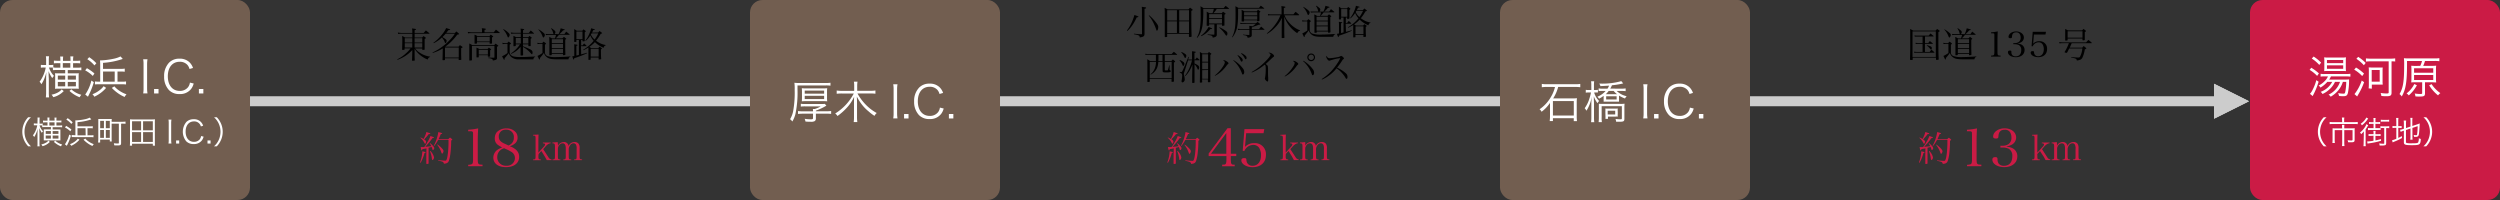 <svg id="レイヤー_1" data-name="レイヤー 1" xmlns="http://www.w3.org/2000/svg" viewBox="0 0 1000 80" width="1000" height="80"><rect x="0" y="0" width="1000" height="80" fill="#333333" stroke="none"/><defs><style>.cls-1{fill:#cb1b45;}.cls-2{fill:#ccc;}.cls-3{fill:#725e50;}.cls-4{fill:#fff;}</style></defs><path d="M166.05,19.37a6.53,6.53,0,0,0,2,1.81,9.57,9.57,0,0,0,4,1.47v.16a1.15,1.15,0,0,0-.92,1,6.14,6.14,0,0,1-1.75-.84,10.78,10.78,0,0,1-3.54-3.44v1.54c0,.59,0,2,.07,3,0,.12,0,.14-.13.17a5.18,5.18,0,0,1-.75.07c-.14,0-.2-.05-.21-.18,0-.35.05-1.35.1-3V20A14,14,0,0,1,162,22.46a14.94,14.94,0,0,1-3,1.47l-.11-.2a13.64,13.64,0,0,0,3.51-2.41,11.3,11.3,0,0,0,1.81-1.95h-2.38v.37c0,.11,0,.14-.13.17a4.19,4.19,0,0,1-.58.07c-.17,0-.26-.06-.26-.16a.27.27,0,0,1,0-.1c0-1,.07-1.9.07-3.61a16.91,16.91,0,0,0-.09-1.71A5.72,5.72,0,0,1,162,15h2.93V13.49h-4.47a7.3,7.3,0,0,0-1.21.09l-.11-.58a8,8,0,0,0,1.5.17h4.29v-.09a8.29,8.29,0,0,0-.12-1.7c1.31.15,1.59.21,1.59.36s-.12.18-.55.36v1.07h3.63c.38-.45.5-.58.88-1,.59.47.78.62,1.37,1.11a.15.15,0,0,1,.06.11c0,.06-.06.1-.13.1h-5.81V15h3c.24-.25.32-.33.56-.56a7.91,7.91,0,0,1,.8.56c.11.07.15.13.15.2s-.11.19-.5.36c0,2.29,0,2.48,0,4.15,0,.11,0,.17-.13.19a4.82,4.82,0,0,1-.65.06c-.13,0-.17,0-.17-.18v-.37Zm-1.14-4.09h-3V17h3Zm0,2h-3v1.73h3Zm4-2h-3.07V17h3.07Zm0,2h-3.07v1.73h3.07Z"/><path d="M182,13.17c.23-.27.31-.34.55-.59.45.36.59.48,1,.87a.32.32,0,0,1,.1.15c0,.1-.14.16-.77.28a20.73,20.73,0,0,1-4.79,4.79h5.35a6.87,6.87,0,0,1,.51-.61,8.08,8.08,0,0,1,1,.67.2.2,0,0,1,.09.15c0,.1-.11.17-.58.4,0,2.88,0,2.88.07,4.49,0,.16-.16.21-.56.23h-.33c-.12,0-.16,0-.18-.15v-.54H178v.55c-.05.17-.16.22-.51.22l-.24,0h0c-.15,0-.21,0-.24-.14.06-2.38.07-2.76.09-4.57a16.46,16.46,0,0,1-4,1.8L173,21a22.5,22.5,0,0,0,5.06-3.23,24.45,24.45,0,0,0,2.87-2.89,11.28,11.28,0,0,0,1-1.4h-3.66c-.47.53-.77.83-1.3,1.35l.94.6a3.48,3.48,0,0,1,.62.53.48.48,0,0,1,.12.35,2.39,2.39,0,0,1-.15.67.43.43,0,0,1-.3.24c-.14,0-.21-.1-.3-.38A4.8,4.8,0,0,0,176.73,15a12.39,12.39,0,0,1-3.26,2.28l-.1-.19a16,16,0,0,0,3.45-3.3,10.92,10.92,0,0,0,1.64-2.57c.31.11.57.19.73.23.72.24.88.31.88.42s-.3.2-.74.2a13.05,13.05,0,0,1-.82,1.08ZM178,23h5.5V19H178Z"/><path d="M197.5,12.92c.38-.45.49-.59.87-1.07.67.49.87.65,1.47,1.16a.26.26,0,0,1,.07.12c0,.07-.06.11-.14.11H188.56a9.33,9.33,0,0,0-1.33.1l-.12-.59a10.93,10.93,0,0,0,1.43.17h4.27v-.8a4.68,4.68,0,0,0-.09-.84c1.43.15,1.63.19,1.63.38s-.11.16-.55.32v.94Zm.17,5.15c.17-.18.35-.39.54-.61a9.42,9.42,0,0,1,1,.7c.08.08.11.11.11.16s0,.12-.52.38V21c0,.46,0,.88,0,1.29,0,.63,0,.67,0,1s-.13.5-.55.66a5.88,5.88,0,0,1-1.11.26.73.73,0,0,0-.44-.67,3.68,3.68,0,0,0-1.36-.27V23c1,.06,1.48.08,2.29.08.11,0,.14-.07.14-.23V18.39h-9v2.86c0,1.05,0,1.35,0,2.77,0,.09-.05.12-.17.13a4.25,4.25,0,0,1-.66.06c-.15,0-.19,0-.22-.13,0-1.68,0-1.86,0-2.27,0-2.58,0-3.37,0-4.41a8.34,8.34,0,0,1,1.22.67Zm-1.86-3.67c.19-.24.25-.32.47-.56.41.27.53.35.9.62.08.07.1.1.1.14s0,.1-.47.39v.6c0,.31,0,.52,0,1.66,0,.11,0,.13-.14.18a3.32,3.32,0,0,1-.63.05c-.14,0-.19,0-.19-.15v-.48h-5.06v.41c0,.14-.18.21-.6.21s-.37,0-.37-.15v-.05c0-.74,0-1.08,0-1.78s0-1.09,0-1.63a7.63,7.63,0,0,1,1.11.54Zm-.75,5.18c.2-.23.26-.3.48-.53a6.76,6.76,0,0,1,.84.62c.06,0,.07.08.07.11s0,.07-.39.36v1.57c0,.26,0,.51,0,.73s-.21.23-.74.23c-.13,0-.17,0-.18-.1v-.48H191.5v.7c0,.13-.13.17-.47.18l-.21,0h0c-.15,0-.22-.06-.22-.18v-2c0-.76,0-1.27,0-1.74.49.22.64.29,1.11.54Zm-4.24-3h5.06V14.72h-5.06Zm.68,5.24h3.65V19.91H191.5Z"/><path d="M200.88,17.11a6.94,6.94,0,0,0,1.21.15h.8c.3-.37.3-.37.53-.63.39.26.52.35.88.63.07,0,.1.08.1.12s0,.13-.53.48V21.2a2.09,2.09,0,0,0,1.54,1.38,11.64,11.64,0,0,0,2.9.23c1.24,0,1.58,0,5.75-.21v.16a1,1,0,0,0-.68,1H213l-5.54,0a4.39,4.39,0,0,1-2.89-.9,4.06,4.06,0,0,1-1.09-1.59,14.88,14.88,0,0,1-1.63,2v.25c0,.28-.05.39-.16.39s-.17-.08-.26-.28c0,0-.11-.22-.28-.51s-.18-.35-.31-.63A10.16,10.16,0,0,0,203,21.2V17.58h-.87a5.77,5.77,0,0,0-1,.09Zm.52-5.45a8.24,8.24,0,0,1,1.92,1.4c.41.4.55.61.55.85,0,.46-.35,1.08-.61,1.08-.08,0-.14-.08-.22-.28a12.19,12.19,0,0,0-.7-1.49,7.88,7.88,0,0,0-1.08-1.44Zm7.8,6.08c0,.29,0,.29,0,.77.82.29,1.94.77,2.62,1.1s.91.52,1.06.8a1.14,1.14,0,0,1,.15.58,2.52,2.52,0,0,1-.08.53c0,.11-.1.17-.19.17s-.19-.05-.36-.28a11.75,11.75,0,0,0-3.2-2.64l.05,3.18c-.05.21-.12.24-.54.25l-.31,0c-.13,0-.18,0-.18-.13,0-.59,0-.73,0-1.29v-.45c0-.33,0-.93,0-1.61a9.47,9.47,0,0,1-3.78,2.83l-.11-.15a13.06,13.06,0,0,0,3.69-3.68H206.3v.57c0,.07,0,.08-.07.11a2.77,2.77,0,0,1-.65.1c-.12,0-.2,0-.2-.11v-.06c0-.68,0-.84,0-1.71,0-1.1,0-1.75,0-2.28.44.21.58.27,1,.5h1.93v-1.4h-2.21a14.17,14.17,0,0,0-1.64.09l-.13-.56a8.4,8.4,0,0,0,1.77.15h2.21V13a8.76,8.76,0,0,0-.08-1.56l.54.07c.76.09.9.13.9.24s0,.13-.46.35v1.08h2.31c.32-.43.43-.56.78-1,.59.5.76.65,1.31,1.15,0,0,0,0,0,.07s-.07.07-.13.07H209.2v1.4h2.16c.18-.22.24-.29.43-.5.37.25.47.34.8.6.09.07.13.11.13.17s0,.06-.45.39v2.13s0,.24,0,.55-.09.21-.49.24l-.32,0h0a.1.1,0,0,1-.11-.08v-.64Zm-.88-2.55h-2v2.22h2Zm3,0H209.2v2.22h2.16Z"/><path d="M214.9,17.12a7.14,7.14,0,0,0,1.08.11h.92a7.15,7.15,0,0,1,.53-.57,9.37,9.37,0,0,1,.87.64c.07.06.1.1.1.14a.21.21,0,0,1,0,.1,1.14,1.14,0,0,1-.19.15l-.23.2v3.39a1.81,1.81,0,0,0,.91,1.11,9.72,9.72,0,0,0,3.76.44c1.28,0,3.48-.11,5.55-.26v.12a1.19,1.19,0,0,0-.63.47,4.22,4.22,0,0,0-.21.57c-1.3,0-2.46,0-4.33,0-2.57,0-3.53-.21-4.45-1a3.13,3.13,0,0,1-1-1.58,18.68,18.68,0,0,1-1.56,2c-.07.59-.1.66-.22.66a.22.22,0,0,1-.16-.11,4.66,4.66,0,0,1-.3-.62c-.14-.29-.18-.37-.35-.7a13.37,13.37,0,0,0,2-1.17V17.55h-1a5.79,5.79,0,0,0-.94.09Zm.53-5.39a11.69,11.69,0,0,1,2,1.43c.39.32.5.51.5.84s-.3,1-.53,1-.24-.11-.56-.91a7.61,7.61,0,0,0-1.51-2.27Zm8,1.92a8.86,8.86,0,0,0,.83-2.33l1.48.41c.1,0,.14.09.14.16s-.08.16-.67.27a9.16,9.16,0,0,1-1.45,1.49h2c.28-.4.37-.52.71-1,.55.42.72.56,1.26,1,.09.07.13.13.13.17s0,.1-.18.1h-4.09a11,11,0,0,1-1.27,1.4h2.65l.6-.59c.37.28.48.38.82.66.08.08.12.12.12.15s-.22.24-.42.32V18.7c0,.72,0,.83.07,3.06a.23.23,0,0,1-.11.21,1.46,1.46,0,0,1-.6.11c-.21,0-.27,0-.27-.2V21.6h-4.49v.28c0,.11-.06.16-.13.18a5,5,0,0,1-.63.06.17.17,0,0,1-.18-.17v-.07c0-1.3,0-2,0-2.73,0-2.06,0-3.61-.07-4.38a7,7,0,0,1,1.12.6h1.18a14,14,0,0,0,.42-1.4h-2.94a9.45,9.45,0,0,0-1.07.08l-.15-.49.61.06.61,0h2c-.09-.07-.12-.13-.19-.37a4.49,4.49,0,0,0-.86-1.85l.17-.11a8.17,8.17,0,0,1,1.23.92.77.77,0,0,1,.35.65,1,1,0,0,1-.35.76Zm1.78,3.58V15.69h-4.49v1.54Zm-4.49.32v1.67h4.49V17.55Zm0,2v1.74h4.49V19.54Z"/><path d="M232.47,21.74l.77-.21c.78-.2.91-.24,1.57-.43l.05.19a40.91,40.91,0,0,1-5.19,2c0,.39-.07.53-.2.53s-.21-.18-.56-1.29c.38-.05.52-.08.81-.14V18.72a4.51,4.51,0,0,0-.08-1l.55.06c.58.07.84.14.84.26s-.17.23-.48.28v3.9l1-.25V16h-1v.6c0,.14-.12.18-.43.18a.94.94,0,0,0-.27,0h0a.14.14,0,0,1-.16-.16v0c0-.59,0-1.44,0-4,0-.27,0-.56,0-1a9.78,9.78,0,0,1,1,.67h2.23l.48-.55.75.55c.1.1.16.15.16.21s-.13.22-.41.42V14c0,.63,0,.89,0,2.26,0,.22-.1.26-.45.28l-.35,0h0c-.08,0-.11-.05-.11-.14V16h-.53v2.17H233c.27-.35.35-.46.63-.8.46.39.6.52,1,.94a.54.54,0,0,1,0,.1c0,.05-.06.08-.14.08h-2.09Zm-1.91-6.06H233V12.62h-2.44ZM239.28,13c.23-.26.3-.35.54-.6l.89.67c.12.1.16.14.16.18s-.15.17-.61.31a16.63,16.63,0,0,1-1.85,2.73c.31.23.53.37.81.55A7.81,7.81,0,0,0,242.29,18v.12c-.59.3-.69.41-.83,1a10.22,10.22,0,0,1-3.5-2.28,11.93,11.93,0,0,1-2.23,1.91l.73.47h2.87a6.8,6.8,0,0,1,.49-.55c.49.32.49.32.81.55.13.09.17.14.17.18s-.12.15-.42.35c0,2,0,2.67.1,3.74,0,.11,0,.15-.08.19a2.64,2.64,0,0,1-.77.1c-.14,0-.19,0-.19-.15V23h-3.18v.74c0,.08,0,.11-.08.14a2.24,2.24,0,0,1-.62.07c-.14,0-.19,0-.19-.17,0-1.65,0-2.16,0-2.7V19a19.31,19.31,0,0,1-2,1.1l-.1-.21a14.75,14.75,0,0,0,4.19-3.57,7.34,7.34,0,0,1-1.33-2.13,8.74,8.74,0,0,1-1.85,2.17l-.15-.12a12.55,12.55,0,0,0,1.77-3.15,8.49,8.49,0,0,0,.55-1.78c1.5.42,1.5.42,1.5.52s-.22.19-.67.22a7.77,7.77,0,0,1-.48,1Zm-3,9.65h3.18V19.53h-3.18Zm.37-9.32c-.11.19-.13.23-.3.49a6,6,0,0,0,1.49,2,12.11,12.11,0,0,0,1.46-2.49Z"/><path class="cls-1" d="M168,65a14.39,14.39,0,0,0,.94-4.49c1.24.31,1.28.33,1.28.45s-.12.2-.43.27a15.93,15.93,0,0,1-1.54,3.87Zm.26-10a6.78,6.78,0,0,1,1.15.6,10,10,0,0,0,1.15-2.8l.78.27c.66.21.79.27.79.39s-.1.15-.69.21a12.42,12.42,0,0,1-1.36,1.63l-.42.47a5.76,5.76,0,0,1,.55.42.92.92,0,0,1,.24.51,1.5,1.5,0,0,1-.2.64c-.07.1-.14.16-.22.16s-.16-.07-.27-.31-.35-.62-.49-.83a5.4,5.4,0,0,0-1.09-1.2Zm2.33,4.36c-.49.1-.59.12-1.64.28,0,.36-.14.53-.25.53s-.21-.15-.45-1.34h.39l1.05,0A11.44,11.44,0,0,0,170.87,57a12.7,12.7,0,0,0,1.31-2.6l.72.25c.56.2.7.28.7.38s-.17.21-.63.22a27.21,27.21,0,0,1-2.87,3.45c.59,0,1-.06,2.44-.21a6.39,6.39,0,0,0-.63-1.09l.15-.14a8.8,8.8,0,0,1,1.3,1.29,1.09,1.09,0,0,1,.34.68c0,.37-.27.76-.51.76s-.18-.09-.29-.52c-.06-.18-.11-.35-.24-.67l-1.23.29V62l0,3.28v.08c0,.14-.21.21-.69.21-.14,0-.2,0-.21-.15,0-2,0-2.2,0-3.42Zm1.55,1a5.36,5.36,0,0,1,1.47,2.56c0,.49-.32,1.07-.6,1.07a.18.18,0,0,1-.19-.14,4.3,4.3,0,0,1-.12-.76,10,10,0,0,0-.74-2.63Zm7.15-4.65A5,5,0,0,1,180,55a8.09,8.09,0,0,1,.77.63c.11.1.15.17.15.22s-.14.23-.44.35a44.82,44.82,0,0,1-.33,5.34,15.07,15.07,0,0,1-.6,2.76c-.29.8-.83,1.11-2,1.19a.89.89,0,0,0-.56-.8,9,9,0,0,0-1.74-.43v-.21c1.64.15,2.34.21,2.83.21.3,0,.4-.07.55-.41.46-1,.78-4,.78-7.31V56h-4.17a13,13,0,0,1-1.57,2.38l-.17-.12a14.73,14.73,0,0,0,1.39-3.44,11.88,11.88,0,0,0,.43-2c1.32.34,1.56.42,1.56.56s-.15.19-.56.24c-.43,1.07-.6,1.44-.91,2.09ZM175,57.77a12.14,12.14,0,0,1,1.83,1.62c.44.51.57.73.57,1.07s-.31,1-.56,1c-.1,0-.17-.1-.24-.31a10.28,10.28,0,0,0-1.75-3.26Z"/><path class="cls-1" d="M187.27,65.91a4,4,0,0,0,1.38-.21c.47-.21.57-.66.57-2.17V54.69c0-1.82,0-1.82-.21-2s-.42-.19-.95-.19h-.79v-.61a24,24,0,0,0,4-.54c-.11,1.66-.17,3.44-.17,5.92v6.23c0,1.41.08,1.83.38,2.08s.33.23,1.53.3v.6h-5.73Z"/><path class="cls-1" d="M207.66,62.73c0,2.52-2,4.12-5.25,4.12s-5.08-1.51-5.08-3.88a3.92,3.92,0,0,1,1.57-3,8.62,8.62,0,0,1,2-1,9.77,9.77,0,0,1-1.87-1.11,3,3,0,0,1-1.11-2.54,3.94,3.94,0,0,1,.79-2.44,5.18,5.18,0,0,1,3.89-1.51,4.61,4.61,0,0,1,3.84,1.7,3.39,3.39,0,0,1,.59,2,2.94,2.94,0,0,1-1.22,2.46,5,5,0,0,1-1.91.94C206.46,59.44,207.66,60.82,207.66,62.73Zm-7.54-2.64a3.53,3.53,0,0,0-1.22,2.73,3.37,3.37,0,0,0,3.65,3.46,3.12,3.12,0,0,0,3.43-3.1,2.87,2.87,0,0,0-1.56-2.5,12.66,12.66,0,0,0-1.93-1l-.84-.38A3.64,3.64,0,0,0,200.12,60.09Zm5.42-5a2.91,2.91,0,0,0-3.13-3.21,2.66,2.66,0,0,0-2.9,2.79c0,1.11.46,1.79,1.74,2.52.28.15.28.15,1.49.69.15.09.36.17.61.32A3.17,3.17,0,0,0,205.54,55.07Z"/><path class="cls-1" d="M215.36,62.33c0,1.31.07,1.42,1,1.45v.3h-3.13v-.3c.93,0,1-.14,1-1.45V55.51c0-1.19-.06-1.26-1-1.27v-.31l2.2-.11c-.05.94-.08,2.07-.08,2.8v4.44l2.2-2.41a1.56,1.56,0,0,0,.49-.87c0-.29-.27-.43-.88-.46V57h3.09v.31a2.05,2.05,0,0,0-.94.31A5,5,0,0,0,218,58.87l-.73.79,2,3.08c.48.76.72.94,1.33,1v.3h-1.9c-.14-.29-.59-1.09-.73-1.34l-1.43-2.32-1.09,1.21Z"/><path class="cls-1" d="M223.21,58.33a2.53,2.53,0,0,1,2.33-1.52,1.79,1.79,0,0,1,1.89,1.63,2.52,2.52,0,0,1,2.4-1.63,2,2,0,0,1,1.58.65,2.79,2.79,0,0,1,.43,1.85v3c0,1.31.07,1.42,1,1.45v.3h-3.19v-.3c1,0,1-.14,1-1.45V59.55a3.24,3.24,0,0,0-.26-1.7,1.07,1.07,0,0,0-1.07-.52,1.58,1.58,0,0,0-1.3.83,2.64,2.64,0,0,0-.53,1.69v2.48c0,1.31.07,1.42,1,1.45v.3h-3.18v-.3c.94,0,1-.14,1-1.45v-3c0-1.36-.42-2-1.26-2a1.73,1.73,0,0,0-1.4.8,2.3,2.3,0,0,0-.49,1.51v2.69c0,1.32.07,1.42,1,1.45v.3h-3.18v-.3c.95,0,1-.13,1-1.45V58.58c0-1-.16-1.26-1-1.26V57l2.1-.15Z"/><path d="M450.77,12.21a17.11,17.11,0,0,0,2.15-3.77A18.17,18.17,0,0,0,453.76,6a12.31,12.31,0,0,1,1.5.55c.08,0,.12.08.12.14s-.18.24-.61.24h-.07a18.89,18.89,0,0,1-1.78,3.18,12,12,0,0,1-2,2.29Zm6-8c0-.55,0-.86-.07-1.49,1.65.22,1.75.25,1.75.43s-.17.26-.64.37v6.69c0,.61,0,1.76,0,3.35,0,.91-.4,1.18-1.92,1.43,0-.77-.32-.92-2.32-1.29v-.24a28.31,28.31,0,0,0,3,.24c.19,0,.23-.05.23-.24Zm2.9,1.9A18.67,18.67,0,0,1,462.4,9c.67.85.9,1.3.9,1.79,0,.75-.24,1.45-.51,1.45s-.21-.13-.32-.48a23.76,23.76,0,0,0-1.29-3,13.51,13.51,0,0,0-1.71-2.55Z"/><path d="M466.88,14.58c0,.12,0,.16-.15.21a3.75,3.75,0,0,1-.57.05c-.2,0-.25,0-.25-.22,0-1.19,0-4,0-7.41,0-1.58,0-3.49-.07-4.06a6.91,6.91,0,0,1,1.18.6h8.37c.27-.31.35-.41.63-.69.41.3.54.39.93.69a.26.26,0,0,1,.11.19c0,.12-.07.17-.53.41l0,2.9c0,2.84.05,5.32.12,7.28-.05.2-.23.27-.73.27-.24,0-.32,0-.34-.21V13.53h-8.72Zm3.89-6.38V4.07h-3.89V8.2Zm0,.34h-3.89V13.2h3.89Zm4.83-4.47h-3.92V8.2h3.92Zm-3.92,4.47V13.2h3.92V8.54Z"/><path d="M486.72,11.9v1.91a.25.25,0,0,1,0,.08c0,.64-.41.94-1.64,1.19a.81.81,0,0,0-.29-.69,1.85,1.85,0,0,0-.86-.3l-.46-.06-.42-.07v-.21c1.22.07,2,.1,2.41.11h.07c.15,0,.22-.07.22-.21V9.72h-2.11v.36c0,.14,0,.2-.14.24l-.63,0c-.14,0-.21,0-.21-.14v-.05c0-.77.05-2.8.05-4.12,0-.27,0-.73-.05-1.33a9.36,9.36,0,0,1,1.08.6H485a6.45,6.45,0,0,0,.51-1.72h-4.21a44.34,44.34,0,0,1-.28,6.5,11.36,11.36,0,0,1-1.09,3.56,6.7,6.7,0,0,1-1.06,1.52l-.16-.12a9.18,9.18,0,0,0,1.19-3.29,29.71,29.71,0,0,0,.37-5.17c0-1.36,0-3.32-.09-4.07l1.28.75h8c.35-.41.46-.54.79-.91.59.44.76.58,1.33,1.06a.5.5,0,0,1,.06.08s-.06.09-.11.09h-4.82a8.94,8.94,0,0,1-1.37,1.72h3.34c.24-.26.31-.35.55-.6.41.28.53.38.9.66q.12.12.12.18c0,.08-.18.21-.47.35V6.7c0,.23,0,.23,0,1.52,0,.52,0,1.13,0,1.87,0,.1,0,.14-.18.17a5.9,5.9,0,0,1-.59.06c-.14,0-.21-.06-.21-.16V9.72h-2.07Zm-6.34,2.38a9.54,9.54,0,0,0,2.19-2.18,8.36,8.36,0,0,0,.87-1.33l.63.26q.78.3.78.45c0,.08-.14.15-.31.15h-.08l-.35,0a10,10,0,0,1-3.61,2.84Zm8.41-7V5.65h-5.14V7.29Zm-5.14.32V9.39h5.14V7.61Zm4.19,3.31a15.15,15.15,0,0,1,2,1.12c.94.63,1.12.86,1.12,1.39s-.2.81-.39.81-.2-.07-.41-.38a11.7,11.7,0,0,0-2.45-2.76Z"/><path d="M492.83,14.84c1.09-2.2,1.39-3.93,1.39-8.21,0-2.18,0-3.6-.07-4.14a11.36,11.36,0,0,1,1.19.66h8.26c.24-.3.49-.59.72-.89.58.42.75.56,1.31,1a.24.24,0,0,1,.07.11q0,.09-.12.09H495.24c0,.81,0,1.13,0,1.79,0,5.23-.43,7.12-2.25,9.7Zm9.52-5.56.7-.49a11.07,11.07,0,0,1,1,.81l.1.13c0,.07-.1.13-.23.13h-.08a1.7,1.7,0,0,0-.28,0,20.82,20.82,0,0,1-2.47.89c-.05.1-.05.1-.38.23v.66h2.9l.84-1,1.28,1.08a.22.22,0,0,1,.05.11c0,.06,0,.09-.15.09h-4.92V14c0,.7-.35.91-1.66,1.14a1,1,0,0,0-.31-.7,1.45,1.45,0,0,0-.7-.28l-.41-.09L497.2,14v-.17c.94.1,1.29.12,2.33.16h.08c.1,0,.14-.05.14-.17v-1.9h-3.39a7.33,7.33,0,0,0-1.14.1l-.11-.55a5.24,5.24,0,0,0,1.32.13h3.32v-.48a4.64,4.64,0,0,0-.06-.78c.3,0,.51.05.65.07a2.29,2.29,0,0,1,.63.14,7.51,7.51,0,0,0,1.29-1h-5a9.59,9.59,0,0,0-1.07.06l-.12-.5a4.38,4.38,0,0,0,1.19.12Zm-4.72-.87c0,.12-.05.16-.15.17a4.86,4.86,0,0,1-.63,0q-.21,0-.21-.12a.31.31,0,0,1,0-.09c0-1.43.05-2.27.05-2.53,0-.67,0-.9-.06-1.94.49.26.64.34,1.11.62h5a7,7,0,0,1,.45-.62c.37.26.48.34.83.61.1.07.14.11.14.16s-.07.16-.38.38c0,2.23,0,2.23,0,3.16a.17.17,0,0,1-.1.18,2,2,0,0,1-.67.1.16.16,0,0,1-.18-.17v-.2h-5.26Zm5.26-3.53h-5.26V6.16h5.26Zm-5.26,1.6V7.84h5.26V6.48Z"/><path d="M517.39,5.72c.37-.47.48-.61.87-1,.59.47.76.62,1.33,1.12a.25.25,0,0,1,.08.14.14.14,0,0,1-.14.12h-5.72a8.71,8.71,0,0,0,1.73,2.84,11.73,11.73,0,0,0,2.92,2.46,8.54,8.54,0,0,0,1.55.72v.17c-.64.21-.78.33-1.09,1a13.29,13.29,0,0,1-3.15-2.89,13.14,13.14,0,0,1-2.06-3.8l0,4.6c0,2.34,0,2.34.07,3.75,0,.24-.12.27-.88.27-.18,0-.22,0-.22-.2,0-.8,0-1,0-1.73v-.56c0-.57,0-1.06,0-1.48l.07-4.1a13.89,13.89,0,0,1-2.9,4.06,12.46,12.46,0,0,1-3,2.31l-.13-.16a17.69,17.69,0,0,0,3.7-4,14.87,14.87,0,0,0,1.76-3.26h-3.85a3.88,3.88,0,0,0-1.06.11l-.1-.59a6.53,6.53,0,0,0,1.13.15h4.33V3.85a12.11,12.11,0,0,0-.1-1.4c1.37.16,1.64.22,1.64.39s-.18.24-.64.35V5.72Z"/><path d="M520.82,8.12a7.15,7.15,0,0,0,1.07.11h.93a7.15,7.15,0,0,1,.53-.57,9.37,9.37,0,0,1,.87.64c.07.06.1.1.1.14a.21.21,0,0,1,0,.1,1.14,1.14,0,0,1-.19.15l-.23.2v3.39a1.81,1.81,0,0,0,.91,1.11,9.69,9.69,0,0,0,3.76.44c1.28,0,3.48-.11,5.55-.26v.12a1.19,1.19,0,0,0-.63.47,4.22,4.22,0,0,0-.21.57c-1.3,0-2.47,0-4.33,0-2.58,0-3.53-.21-4.45-1a3.13,3.13,0,0,1-1-1.58,17.76,17.76,0,0,1-1.57,2c-.07.59-.09.66-.21.66a.22.22,0,0,1-.16-.11,4.66,4.66,0,0,1-.3-.62c-.14-.29-.18-.37-.35-.7a13.37,13.37,0,0,0,2-1.17V8.55h-1a5.78,5.78,0,0,0-.93.09Zm.53-5.39a12.11,12.11,0,0,1,2,1.43c.39.32.5.51.5.84s-.31,1-.53,1-.24-.11-.56-.91a7.61,7.61,0,0,0-1.51-2.27Zm8,1.92a9.23,9.23,0,0,0,.83-2.33l1.48.41c.1,0,.14.09.14.16s-.08.16-.67.27a8.84,8.84,0,0,1-1.46,1.49h2c.28-.4.37-.52.71-1,.55.42.71.56,1.26,1,.08.07.13.13.13.17s-.05.1-.19.1h-4.09a10.21,10.21,0,0,1-1.26,1.4H531l.6-.59c.37.28.48.38.82.66.08.08.12.12.12.15s-.22.24-.42.32V9.7c0,.72,0,.83.07,3.06a.23.23,0,0,1-.11.21,1.46,1.46,0,0,1-.6.11c-.21,0-.27,0-.27-.2V12.6h-4.5v.28c0,.11,0,.16-.12.18a5.2,5.2,0,0,1-.63.06.17.17,0,0,1-.18-.17v-.07c0-1.3,0-2,0-2.73,0-2.06,0-3.61-.07-4.38a7,7,0,0,1,1.12.6H528a14,14,0,0,0,.42-1.4h-3a9.45,9.45,0,0,0-1.06.08l-.15-.49a6,6,0,0,0,.61.06l.6,0h2c-.1-.07-.12-.13-.19-.37a4.49,4.49,0,0,0-.86-1.85l.17-.11a8.17,8.17,0,0,1,1.23.92.77.77,0,0,1,.35.65,1,1,0,0,1-.35.76Zm1.78,3.58V6.69h-4.5V8.23Zm-4.5.32v1.67h4.5V8.55Zm0,2v1.74h4.5V10.54Z"/><path d="M538.39,12.74l.77-.21c.78-.2.91-.24,1.57-.43l0,.19a40.91,40.91,0,0,1-5.19,2c0,.39-.07.53-.2.53s-.21-.18-.56-1.29c.38-.05.52-.08.81-.14V9.72a4.51,4.51,0,0,0-.08-1l.54.06c.59.07.84.14.84.26s-.16.23-.47.28v3.9l1-.25V7h-1v.6c0,.14-.12.18-.43.18a.94.94,0,0,0-.27,0h0a.14.14,0,0,1-.16-.16v0c0-.59,0-1.44,0-3.95,0-.27,0-.56,0-1a10.89,10.89,0,0,1,1,.67h2.23l.48-.55.75.55c.1.1.16.15.16.21s-.13.22-.41.42V5c0,.63,0,.89,0,2.26,0,.22-.1.26-.45.28l-.35,0h0c-.08,0-.11,0-.11-.14V7h-.53V9.17h.53c.27-.35.35-.46.63-.8.46.39.6.52,1,.94a.44.44,0,0,1,0,.1c0,.05-.05.08-.14.08h-2.08Zm-1.91-6.06h2.44V3.62h-2.44ZM545.2,4c.23-.26.3-.35.54-.6l.88.67c.13.1.17.14.17.18s-.15.17-.61.31a16.63,16.63,0,0,1-1.85,2.73c.3.23.53.37.81.55A7.7,7.7,0,0,0,548.21,9v.12c-.59.3-.69.41-.83,1a10.22,10.22,0,0,1-3.5-2.28,12.25,12.25,0,0,1-2.23,1.91l.73.47h2.87a6.8,6.8,0,0,1,.49-.55c.49.32.49.32.81.55.13.09.17.14.17.18s-.12.15-.42.35c0,2,0,2.67.1,3.74,0,.11,0,.15-.08.19a2.67,2.67,0,0,1-.78.1c-.13,0-.18,0-.18-.15V14h-3.18v.74c0,.08,0,.11-.08.14a2.24,2.24,0,0,1-.62.07c-.14,0-.19,0-.19-.17,0-1.65,0-2.16,0-2.7V10a19.31,19.31,0,0,1-2,1.1l-.1-.21a14.75,14.75,0,0,0,4.19-3.57,7.34,7.34,0,0,1-1.33-2.13,8.74,8.74,0,0,1-1.85,2.17l-.16-.12a12.28,12.28,0,0,0,1.78-3.15,8.49,8.49,0,0,0,.55-1.78c1.5.42,1.5.42,1.5.52s-.23.19-.67.22a7.77,7.77,0,0,1-.48,1Zm-3,9.65h3.18V10.53h-3.18Zm.37-9.32c-.11.19-.13.23-.3.49a6,6,0,0,0,1.49,2,12.11,12.11,0,0,0,1.46-2.49Z"/><path d="M465.91,24.42h2.62c.27-.29.35-.37.63-.64.35.28.45.36.77.64.09.09.13.13.13.2s-.11.2-.49.42v1.77c0,1.61,0,5,0,5.65v.07a.13.13,0,0,1-.1.14,3.39,3.39,0,0,1-.64.06c-.17,0-.21,0-.21-.17v-1H459.9v1c0,.11,0,.14-.12.16a1.75,1.75,0,0,1-.55.07c-.24,0-.28,0-.28-.16,0-1,0-3.53,0-4.49v-.39c0-1.71,0-3.54-.05-4.05a7.26,7.26,0,0,1,1.1.7h2.36c0-.18,0-1,0-1.56,0,0,0-.4,0-.92h-3.17a4.09,4.09,0,0,0-1,.1l-.09-.53a4.49,4.49,0,0,0,1.1.11h9.46c.39-.4.52-.53.88-.88.55.41.71.55,1.23,1a.51.51,0,0,1,.09.14c0,.07-.06.09-.14.09h-4.81Zm-6,.33v6.51h8.76V24.75h-2.75v3.13c0,.26,0,.28.58.28h.21c.36,0,.39,0,.46-.19.12-.37.14-.44.53-1.85h.14V27.7c0,.27,0,.3.16.37s.29.19.29.39c0,.39-.36.5-1.58.5-1.5,0-1.62,0-1.68-.68,0-.4,0-.4,0-1.35V24.75h-1.71a7.36,7.36,0,0,1-.34,2A5.18,5.18,0,0,1,461.51,29a9.82,9.82,0,0,1-1.19.85l-.11-.14a5.79,5.79,0,0,0,1.92-3,7.58,7.58,0,0,0,.27-2Zm3.48-2.81c0,1.59,0,1.83-.05,2.48H465V21.94Z"/><path d="M471.9,24a5,5,0,0,1,1.4.76.89.89,0,0,1,.45.75c0,.44-.21.85-.45.85s-.15-.05-.34-.48a6.72,6.72,0,0,0-1.16-1.74Zm3.32.14-1.51,4.72a1.82,1.82,0,0,0-.16.7,2.47,2.47,0,0,0,.14.77,6.56,6.56,0,0,1,.21,1.36,1.19,1.19,0,0,1-.4,1,.89.89,0,0,1-.54.27.37.37,0,0,1-.33-.39,1.29,1.29,0,0,1,0-.24,14.23,14.23,0,0,0,.25-2.06,1.22,1.22,0,0,0-.27-.87,1.2,1.2,0,0,0-.42-.24L472,29l-.15-.05,0-.23a5.7,5.7,0,0,0,.66.12c.18,0,.23-.05.44-.42s.43-.89,1.12-2.48l.87-2.19.43-1,.21.06-.32,1h1.55V21.57c0-.54,0-.66,0-1.08,1.39.18,1.49.21,1.49.36s-.16.2-.52.31v2.63h.33c.27-.36.35-.46.65-.81.42.38.54.49,1,.9a.23.23,0,0,1,.07.14s-.06.08-.11.08H477.8v1.28A7.57,7.57,0,0,1,479,26c.49.32.66.58.66,1s-.17.87-.37.87-.17-.07-.26-.28a6,6,0,0,0-1.22-1.9v2.51c0,1.14,0,3.2,0,4.72,0,.21-.13.26-.67.26-.2,0-.27-.05-.27-.15v0c0-.82,0-.86,0-1.61,0-.52,0-.62,0-1.35l.1-4.26a14.09,14.09,0,0,1-1.43,2.89,9.79,9.79,0,0,1-1.42,1.74l-.14-.14a15.19,15.19,0,0,0,2-3.58,19,19,0,0,0,.83-2.59Zm-2.63-3.35a6.39,6.39,0,0,1,1.58.87c.26.23.35.37.35.6,0,.47-.21.93-.44.93s-.14,0-.32-.39a7.26,7.26,0,0,0-1.29-1.87Zm8.29,12c0,.2-.14.25-.7.25-.21,0-.25,0-.25-.18.05-1.6.07-3.8.07-7.41,0-1.43,0-4-.07-4.67.44.24.58.33,1,.59h2.16l.48-.59.85.59c.08.09.13.14.13.18s-.06.15-.42.41v4.51c0,1.44,0,5.39,0,6.19v0c0,.14,0,.16-.14.21a4,4,0,0,1-.62,0c-.15,0-.21,0-.21-.17v-.93h-2.35Zm2.35-11.09h-2.35v3h2.35ZM480.88,25V27.7h2.35V25Zm0,3.06v3.46h2.35V28Z"/><path d="M485.91,30.2a14.73,14.73,0,0,0,3.45-3.88,3,3,0,0,0,.57-1.39c0-.23-.18-.45-.7-.8a1.33,1.33,0,0,1,.31-.06,2.61,2.61,0,0,1,1.15.48c.49.31.69.53.69.76s0,.16-.31.42a3,3,0,0,0-.45.53,13.38,13.38,0,0,1-3,3.07,8.24,8.24,0,0,1-1.63,1Zm7.51-6.15a12.76,12.76,0,0,1,3.69,3.26,2.33,2.33,0,0,1,.58,1.48c0,.59-.22,1-.53,1s-.26-.08-.46-.64a12.37,12.37,0,0,0-3.43-5Zm1.71-2a6.8,6.8,0,0,1,1.25.87c.5.46.7.78.7,1.12s-.2.59-.44.59-.18,0-.63-.91A6,6,0,0,0,495,22.22Zm1.44-.81a6.07,6.07,0,0,1,1.33.79c.55.41.73.7.73,1.08s-.14.58-.35.58-.21-.07-.32-.27a7.07,7.07,0,0,0-1.54-2Z"/><path d="M500.64,28.82a23.65,23.65,0,0,0,5.27-4c1.39-1.35,2.28-2.49,2.28-2.9s-.22-.49-.78-.79a.56.56,0,0,1,.28-.06,2.13,2.13,0,0,1,1.2.42c.48.32.73.65.73.91s0,.16-.56.62c-.14.11-.14.11-1.13,1.06s-1.07,1-1.67,1.51c.55.41.78.62.85.79a11.39,11.39,0,0,1,.1,2.06c0,1,0,1.87.07,2.67,0,.31,0,.72,0,.8,0,.49-.1.7-.33.7s-1-.77-1-1.17a1,1,0,0,1,.08-.37,18.5,18.5,0,0,0,.26-3.44,6,6,0,0,0-.09-1.33c0-.15-.1-.21-.31-.44a26.07,26.07,0,0,1-2.68,1.92A18.13,18.13,0,0,1,500.75,29Z"/><path d="M513.86,30.46a14.54,14.54,0,0,0,3.44-3.88,3,3,0,0,0,.58-1.39c0-.22-.2-.44-.7-.79a.83.83,0,0,1,.31-.06,2.62,2.62,0,0,1,1.14.48c.48.32.68.53.68.75a.41.41,0,0,1-.17.31,2.8,2.8,0,0,0-.59.65,13.46,13.46,0,0,1-2.94,3.06,9,9,0,0,1-1.64,1Zm7.51-6.15a12.76,12.76,0,0,1,3.68,3.27,2.34,2.34,0,0,1,.59,1.49c0,.58-.23,1-.53,1s-.26-.09-.47-.65a12.33,12.33,0,0,0-3.43-5ZM526,22.92a1.54,1.54,0,1,1-1.53-1.52A1.54,1.54,0,0,1,526,22.92Zm-2.61,0A1.1,1.1,0,0,0,524.5,24a1.07,1.07,0,1,0-1.08-1.08Z"/><path d="M528.67,31.62a20.58,20.58,0,0,0,3.77-3.06,24.84,24.84,0,0,0,2.67-3.49,9.66,9.66,0,0,0,1-1.81,14.81,14.81,0,0,0-3,.62,6.57,6.57,0,0,0-1.18.38.85.85,0,0,1-.23,0c-.31,0-.61-.25-.91-.8a1.71,1.71,0,0,1-.3-.84.56.56,0,0,1,.1-.28c.41.73.7.94,1.32.94a21.09,21.09,0,0,0,2.94-.4,3.4,3.4,0,0,0,1.31-.39.55.55,0,0,1,.33-.12c.29,0,1.09.71,1.09,1,0,.1-.06.18-.18.26-.3.2-.3.2-.8,1-.67,1-.67,1-1.77,2.43a13.59,13.59,0,0,1,3.63,2.37A1.85,1.85,0,0,1,539,30.8c0,.45-.14.73-.37.73s-.21-.07-.33-.23a6.5,6.5,0,0,1-.33-.56,12,12,0,0,0-3.34-3.43,15,15,0,0,1-3.39,3.15,12.06,12.06,0,0,1-2.45,1.37Z"/><path class="cls-1" d="M466.92,65a14.11,14.11,0,0,0,.93-4.49c1.25.31,1.29.33,1.29.45s-.12.2-.43.27a16.78,16.78,0,0,1-1.54,3.87Zm.26-10a6.78,6.78,0,0,1,1.15.6,10,10,0,0,0,1.15-2.8l.78.27c.66.21.79.27.79.39s-.1.15-.69.21A12.42,12.42,0,0,1,469,55.25l-.42.47a5.76,5.76,0,0,1,.55.42,1,1,0,0,1,.24.51,1.5,1.5,0,0,1-.2.64c-.07.1-.14.16-.22.16s-.16-.07-.27-.31-.35-.62-.49-.83a5.4,5.4,0,0,0-1.09-1.2Zm2.33,4.36c-.49.1-.59.12-1.64.28,0,.36-.14.53-.25.53s-.21-.15-.45-1.34h.39l1.05,0A11.44,11.44,0,0,0,469.79,57a12.7,12.7,0,0,0,1.31-2.6l.72.25c.56.2.7.28.7.38s-.17.21-.63.22A27.21,27.21,0,0,1,469,58.72c.59,0,1-.06,2.43-.21a5.28,5.28,0,0,0-.63-1.09l.16-.14a9.32,9.32,0,0,1,1.3,1.29,1.14,1.14,0,0,1,.34.68c0,.37-.27.76-.51.76s-.18-.09-.29-.52c-.06-.18-.11-.35-.24-.67l-1.23.29V62l0,3.28v.08c0,.14-.21.21-.69.21-.14,0-.2,0-.21-.15,0-2,0-2.2,0-3.42Zm1.55,1a5.36,5.36,0,0,1,1.47,2.56c0,.49-.32,1.07-.6,1.07a.2.2,0,0,1-.2-.14c0-.09,0-.09-.11-.76a10,10,0,0,0-.74-2.63Zm7.15-4.65a5,5,0,0,1,.67-.63,8.09,8.09,0,0,1,.77.63c.11.1.15.17.15.22s-.14.23-.45.35a43.69,43.69,0,0,1-.32,5.34,16,16,0,0,1-.6,2.76c-.29.8-.83,1.11-2,1.19a.89.89,0,0,0-.56-.8,9,9,0,0,0-1.74-.43v-.21c1.64.15,2.34.21,2.83.21.3,0,.4-.07.55-.41.46-1,.78-4,.78-7.31V56h-4.17a13,13,0,0,1-1.57,2.38l-.17-.12a14.73,14.73,0,0,0,1.39-3.44,11.88,11.88,0,0,0,.43-2c1.32.34,1.56.42,1.56.56s-.16.19-.56.24c-.44,1.07-.6,1.44-.91,2.09Zm-4.28,2.13a11.58,11.58,0,0,1,1.82,1.62c.45.51.58.73.58,1.07s-.31,1-.56,1c-.1,0-.17-.1-.24-.31a10.28,10.28,0,0,0-1.75-3.26Z"/><path class="cls-1" d="M492.32,63.93c0,1,.1,1.51.37,1.72s.36.21,1.18.23v.63h-5v-.63c.92,0,1.09-.06,1.32-.23s.38-.71.38-1.72V62.42h-7.11v-1L491,51.29h1.33V61.5h2.18v.92h-2.18ZM490.53,53.2l-6.15,8.3h6.15Z"/><path class="cls-1" d="M498,58.77a4.83,4.83,0,0,1,3.72-1.52A4.39,4.39,0,0,1,506.37,62c0,3-2.08,4.87-5.34,4.87-2.45,0-4.49-1.24-4.49-2.71,0-.61.38-.92,1.13-.92s.86.17.91.86a2.28,2.28,0,0,0,2.51,2.2c2,0,3.32-1.66,3.32-4.15a5.68,5.68,0,0,0-.75-3,2.8,2.8,0,0,0-2.38-1.19,4,4,0,0,0-3.54,2.43l-.66-.08.7-8.65h7.93l-.29,1.63h-6.95Z"/><path class="cls-1" d="M514.28,62.33c0,1.31.07,1.42,1,1.45v.3h-3.13v-.3c.93,0,1-.14,1-1.45V55.51c0-1.19-.06-1.26-1-1.27v-.31l2.2-.11c-.05.94-.08,2.07-.08,2.8v4.44l2.2-2.41a1.56,1.56,0,0,0,.49-.87c0-.29-.27-.43-.88-.46V57h3.09v.31a2.05,2.05,0,0,0-.94.31,5,5,0,0,0-1.37,1.24l-.73.79,2,3.08c.48.76.72.94,1.33,1v.3h-1.9c-.14-.29-.59-1.09-.73-1.34l-1.43-2.32-1.09,1.21Z"/><path class="cls-1" d="M522.13,58.33a2.53,2.53,0,0,1,2.33-1.52,1.8,1.8,0,0,1,1.89,1.63,2.52,2.52,0,0,1,2.39-1.63,2,2,0,0,1,1.59.65,2.85,2.85,0,0,1,.43,1.85v3c0,1.31.07,1.42,1,1.45v.3h-3.19v-.3c.95,0,1-.14,1-1.45V59.55a3.24,3.24,0,0,0-.26-1.7,1.07,1.07,0,0,0-1.07-.52,1.58,1.58,0,0,0-1.3.83,2.64,2.64,0,0,0-.53,1.69v2.48c0,1.31.07,1.42,1,1.45v.3h-3.18v-.3c.94,0,1-.14,1-1.45v-3c0-1.36-.42-2-1.26-2a1.72,1.72,0,0,0-1.4.8,2.3,2.3,0,0,0-.49,1.51v2.69c0,1.32.07,1.42,1,1.45v.3H520v-.3c.95,0,1-.13,1-1.45V58.58c0-1-.16-1.26-1-1.26V57l2.1-.15Z"/><path d="M764,23.77c.06-2.24.09-3.18.09-4.24,0-.38,0-3.06,0-6.37,0-.76,0-1-.06-1.56a10.11,10.11,0,0,1,1.22.63h9c.25-.28.33-.36.6-.63.38.25.49.32.87.59.11.07.16.12.16.21s0,.15-.53.45c0,7.63,0,8.11.13,10.77,0,.29-.13.34-.86.34-.15,0-.22-.08-.22-.24v-.65h-9.32v.65c0,.14,0,.19-.14.24a4.22,4.22,0,0,1-.64.05c-.17,0-.24-.07-.24-.21Zm1-1h9.32V12.55h-9.32Zm5-5.55h1.32a4.26,4.26,0,0,1,.63-.8l1.12.9c0,.06.08.1.08.14s-.06.09-.17.09h-3v3.22h1.88c.29-.4.39-.52.7-.91.49.4.64.53,1.1.95.09.08.11.13.11.17s-.06.11-.16.11h-6.89a3.49,3.49,0,0,0-1,.07l-.09-.49a6.19,6.19,0,0,0,1.08.1h2.32V17.53h-1.81a6.47,6.47,0,0,0-.92.07l-.08-.49a5.89,5.89,0,0,0,1,.09h1.81V14.63h-2.13c-.32,0-.67,0-1,0l-.12-.49a4.24,4.24,0,0,0,1.13.11h4.58c.29-.38.39-.49.71-.85.52.39.66.52,1.14.91a.34.34,0,0,1,.11.17c0,.05-.07.1-.17.1H770Zm.8.84a7.53,7.53,0,0,1,1.51.52.68.68,0,0,1,.41.65c0,.35-.13.6-.28.6s-.19-.06-.31-.2a6.64,6.64,0,0,0-1.44-1.44Z"/><path d="M777.28,17.12a7.15,7.15,0,0,0,1.07.11h.93a7.15,7.15,0,0,1,.53-.57,9.37,9.37,0,0,1,.87.64c.07.06.1.1.1.14a.21.21,0,0,1,0,.1,1.14,1.14,0,0,1-.19.15l-.23.2v3.39a1.81,1.81,0,0,0,.91,1.11,9.69,9.69,0,0,0,3.76.44c1.28,0,3.48-.11,5.55-.26v.12a1.19,1.19,0,0,0-.63.47,4.22,4.22,0,0,0-.21.57c-1.3,0-2.47,0-4.33,0-2.58,0-3.53-.21-4.45-1a3.13,3.13,0,0,1-1-1.58,17.76,17.76,0,0,1-1.57,2c-.07.59-.09.66-.21.66a.22.22,0,0,1-.16-.11,4.66,4.66,0,0,1-.3-.62c-.14-.29-.18-.37-.35-.7a13.37,13.37,0,0,0,2-1.17V17.55h-1a5.78,5.78,0,0,0-.93.09Zm.53-5.39a12.11,12.11,0,0,1,2,1.43c.39.32.5.51.5.84s-.31,1-.53,1-.24-.11-.56-.91a7.61,7.61,0,0,0-1.51-2.27Zm8.05,1.92a9.23,9.23,0,0,0,.83-2.33l1.48.41c.1,0,.14.09.14.16s-.08.16-.67.27a8.84,8.84,0,0,1-1.46,1.49h2c.28-.4.37-.52.71-1,.55.42.71.56,1.26,1,.08.07.13.13.13.17s-.05.1-.19.1H786a10.21,10.21,0,0,1-1.26,1.4h2.65l.6-.59c.37.28.48.38.82.66.08.08.12.12.12.15s-.22.24-.42.32V18.7c0,.72,0,.83.07,3.06a.23.23,0,0,1-.11.21,1.46,1.46,0,0,1-.6.11c-.21,0-.27,0-.27-.2V21.6h-4.5v.28c0,.11,0,.16-.12.18a5.2,5.2,0,0,1-.63.06.17.17,0,0,1-.18-.17v-.07c0-1.3,0-2,0-2.73,0-2.06,0-3.61-.07-4.38a7,7,0,0,1,1.12.6h1.18a14,14,0,0,0,.42-1.4H782a9.45,9.45,0,0,0-1.06.08l-.15-.49a6,6,0,0,0,.61.06l.6,0h2c-.1-.07-.12-.13-.19-.37a4.49,4.49,0,0,0-.86-1.85l.17-.11a8.17,8.17,0,0,1,1.23.92.77.77,0,0,1,.35.65,1,1,0,0,1-.35.76Zm1.78,3.58V15.69h-4.5v1.54Zm-4.5.32v1.67h4.5V17.55Zm0,2v1.74h4.5V19.54Z"/><path d="M796.44,22.25a2.94,2.94,0,0,0,.93-.14c.3-.14.38-.44.38-1.45V14.77c0-1.22,0-1.22-.15-1.32s-.27-.13-.63-.13h-.53v-.4a15.6,15.6,0,0,0,2.66-.37c-.07,1.11-.11,2.3-.11,3.95v4.16c0,.94.06,1.22.25,1.39s.23.15,1,.2v.4h-3.83Z"/><path d="M807,17.44a4.05,4.05,0,0,1,1.57.39A2.36,2.36,0,0,1,809.83,20c0,1.73-1.39,2.88-3.47,2.88-1.82,0-3.18-.87-3.18-2,0-.44.25-.65.79-.65s.57.14.59.53a1.82,1.82,0,0,0,.35,1.26,1.74,1.74,0,0,0,1.39.52c1.39,0,2.2-.93,2.2-2.51a2.16,2.16,0,0,0-.94-2,3.67,3.67,0,0,0-1.62-.34h-.62v-.45h.62a2.79,2.79,0,0,0,1.52-.42,2,2,0,0,0,.8-1.77,2.71,2.71,0,0,0-.35-1.4,1.54,1.54,0,0,0-1.46-.7c-1.05,0-1.58.54-1.65,1.66,0,.53-.15.67-.64.67s-.75-.15-.75-.53c0-1.19,1.39-2.18,3.06-2.18s3.08,1,3.08,2.45a2.2,2.2,0,0,1-1.15,1.9,4.75,4.75,0,0,1-1.4.47Z"/><path d="M813.27,17.48a3.23,3.23,0,0,1,2.48-1,2.93,2.93,0,0,1,3.08,3.14c0,2-1.38,3.25-3.56,3.25-1.63,0-3-.82-3-1.81,0-.4.25-.61.75-.61s.58.11.61.57a1.52,1.52,0,0,0,1.68,1.47c1.33,0,2.21-1.1,2.21-2.77a3.75,3.75,0,0,0-.5-2,1.86,1.86,0,0,0-1.59-.8,2.66,2.66,0,0,0-2.36,1.62l-.44-.05.46-5.77h5.3l-.2,1.09h-4.63Z"/><path d="M825.52,17.27a11.53,11.53,0,0,0-1.73.09l-.09-.56a8.2,8.2,0,0,0,1.82.15h8.94c.39-.46.5-.59.91-1,.56.46.73.6,1.27,1.08a.23.23,0,0,1,.07.14c0,.07-.09.12-.19.12h-7.85c-.53,1.24-.53,1.24-.78,1.78h5l.57-.66a11.12,11.12,0,0,1,.91.73c.13.14.16.18.16.24s-.13.18-.61.39a11.66,11.66,0,0,1-1,3.38,1.64,1.64,0,0,1-.93.78,5.81,5.81,0,0,1-1.24.27c-.19-.74-.3-.8-2.27-1.18l0-.21c1,.1,2.16.18,2.59.2h.24a.89.89,0,0,0,.62-.2,8.28,8.28,0,0,0,1-3.42h-5.25c-.2.41-.34.68-.78,1.55a.33.33,0,0,1-.29.2A3.29,3.29,0,0,1,826,21c-.09,0-.14-.07-.14-.13a.44.44,0,0,1,0-.1,18,18,0,0,0,1.7-3.53Zm1.53-1.33c0,.24-.17.3-.76.3-.15,0-.19,0-.21-.16,0-1,0-1.54,0-2.16,0-.78,0-1.72,0-2.36l1.14.61h5.61a6.82,6.82,0,0,1,.59-.61c.38.29.49.39.84.67.1.1.14.15.14.22s-.07.16-.49.35v.62c0,.91,0,1,0,2.41,0,.22-.11.28-.46.29l-.24,0h0c-.17,0-.21,0-.22-.2V15.4h-5.94Zm0-.87H833V12.5h-5.94Z"/><path class="cls-1" d="M767.57,65a14.11,14.11,0,0,0,.94-4.49c1.25.31,1.29.33,1.29.45s-.13.2-.43.27a16.78,16.78,0,0,1-1.54,3.87Zm.27-10a6.78,6.78,0,0,1,1.15.6,10,10,0,0,0,1.15-2.8l.78.27c.66.21.79.27.79.39s-.1.15-.69.21a13.35,13.35,0,0,1-1.36,1.63l-.42.47a5.76,5.76,0,0,1,.55.42,1,1,0,0,1,.24.51,1.5,1.5,0,0,1-.2.64c-.07.1-.14.16-.22.16s-.16-.07-.27-.31-.35-.62-.49-.83a5.4,5.4,0,0,0-1.09-1.2Zm2.33,4.36c-.5.1-.59.12-1.64.28,0,.36-.14.53-.26.53s-.21-.15-.44-1.34h.39l1,0A11.44,11.44,0,0,0,770.45,57a12.7,12.7,0,0,0,1.31-2.6l.72.25c.56.2.7.28.7.38s-.17.21-.63.22a27.25,27.25,0,0,1-2.88,3.45c.59,0,1-.06,2.44-.21a5.28,5.28,0,0,0-.63-1.09l.16-.14a9.32,9.32,0,0,1,1.3,1.29,1.14,1.14,0,0,1,.34.68c0,.37-.27.76-.51.76s-.18-.09-.29-.52c-.06-.18-.12-.35-.24-.67l-1.23.29V62l0,3.28v.08c0,.14-.21.21-.68.21-.14,0-.2,0-.21-.15,0-2,0-2.2,0-3.42Zm1.55,1a5.45,5.45,0,0,1,1.47,2.56c0,.49-.32,1.07-.6,1.07a.19.19,0,0,1-.2-.14,4,4,0,0,1-.11-.76,10.43,10.43,0,0,0-.74-2.63Zm7.14-4.65a5,5,0,0,1,.68-.63,8.09,8.09,0,0,1,.77.63c.11.1.15.17.15.22s-.14.23-.45.35a46.2,46.2,0,0,1-.32,5.34,16,16,0,0,1-.6,2.76c-.3.8-.83,1.11-2,1.19a.86.86,0,0,0-.56-.8,8.81,8.81,0,0,0-1.73-.43v-.21c1.64.15,2.34.21,2.83.21.3,0,.39-.07.55-.41.46-1,.78-4,.78-7.31V56h-4.17a13,13,0,0,1-1.57,2.38l-.17-.12a14.73,14.73,0,0,0,1.39-3.44,12.93,12.93,0,0,0,.43-2c1.32.34,1.56.42,1.56.56s-.16.19-.56.24c-.44,1.07-.61,1.44-.91,2.09Zm-4.27,2.13a11.58,11.58,0,0,1,1.82,1.62c.45.51.58.73.58,1.07s-.31,1-.56,1c-.1,0-.17-.1-.24-.31a10.69,10.69,0,0,0-1.75-3.26Z"/><path class="cls-1" d="M786.84,65.91a4.07,4.07,0,0,0,1.39-.21c.46-.21.57-.66.57-2.17V54.69c0-1.82,0-1.82-.21-2s-.42-.19-1-.19h-.8v-.61a23.8,23.8,0,0,0,4-.54c-.1,1.66-.16,3.44-.16,5.92v6.23c0,1.41.08,1.83.37,2.08s.34.23,1.54.3v.6h-5.74Z"/><path class="cls-1" d="M802.68,58.7a6,6,0,0,1,2.35.59,3.54,3.54,0,0,1,1.89,3.26c0,2.58-2.08,4.3-5.21,4.3-2.73,0-4.76-1.3-4.76-3,0-.68.37-1,1.19-1,.61,0,.84.21.88.8a2.75,2.75,0,0,0,.53,1.89,2.64,2.64,0,0,0,2.08.77c2.08,0,3.29-1.38,3.29-3.75a3.23,3.23,0,0,0-1.4-3.05,5.59,5.59,0,0,0-2.44-.5h-.92V58.3h.92a4.29,4.29,0,0,0,2.29-.63,3,3,0,0,0,1.2-2.66,4,4,0,0,0-.53-2.1,2.32,2.32,0,0,0-2.18-1c-1.58,0-2.37.82-2.48,2.5,0,.8-.23,1-1,1s-1.12-.24-1.12-.8c0-1.79,2.08-3.28,4.58-3.28,2.67,0,4.62,1.56,4.62,3.68a3.31,3.31,0,0,1-1.72,2.85,6.7,6.7,0,0,1-2.1.69Z"/><path class="cls-1" d="M814.94,62.33c0,1.31.07,1.42,1,1.45v.3h-3.13v-.3c.93,0,1-.14,1-1.45V55.51c0-1.19-.06-1.26-1-1.27v-.31l2.2-.11c-.06.94-.08,2.07-.08,2.8v4.44l2.2-2.41a1.56,1.56,0,0,0,.49-.87c0-.29-.27-.43-.89-.46V57h3.1v.31a2,2,0,0,0-.94.31,4.87,4.87,0,0,0-1.37,1.24l-.73.79,2,3.08c.48.76.72.94,1.33,1v.3h-1.9c-.14-.29-.59-1.09-.73-1.34L816,60.42l-1.09,1.21Z"/><path class="cls-1" d="M822.79,58.33a2.52,2.52,0,0,1,2.33-1.52A1.8,1.8,0,0,1,827,58.44a2.5,2.5,0,0,1,2.39-1.63,2,2,0,0,1,1.59.65,2.85,2.85,0,0,1,.43,1.85v3c0,1.31.07,1.42,1,1.45v.3h-3.19v-.3c1,0,1-.14,1-1.45V59.55a3.21,3.21,0,0,0-.27-1.7,1,1,0,0,0-1.06-.52,1.58,1.58,0,0,0-1.3.83,2.65,2.65,0,0,0-.54,1.69v2.48c0,1.31.07,1.42,1,1.45v.3H825v-.3c.94,0,1-.14,1-1.45v-3c0-1.36-.42-2-1.26-2a1.75,1.75,0,0,0-1.41.8,2.3,2.3,0,0,0-.49,1.51v2.69c0,1.32.08,1.42,1,1.45v.3h-3.18v-.3c1,0,1-.13,1-1.45V58.58c0-1-.16-1.26-1-1.26V57l2.1-.15Z"/><rect class="cls-2" x="100" y="38.5" width="791.62" height="4"/><path class="cls-2" d="M885.62,47.5v-14l14,7Z"/><rect class="cls-1" x="900" width="100" height="80" rx="4.99"/><rect class="cls-3" width="100" height="80" rx="4.99"/><path class="cls-2" d="M885.62,47.5v-14l14,7Z"/><path class="cls-4" d="M21.13,27c-.36,0-.63,0-.94,0h-.61a8.66,8.66,0,0,0,2,3.35,6.25,6.25,0,0,0-.68.89,10.75,10.75,0,0,1-1.46-2.78c0,.74,0,1.73.09,3v5.42a15.37,15.37,0,0,0,.1,2.09H18.34a15.43,15.43,0,0,0,.11-2.09v-5c0-.45,0-1.44.1-3a18.18,18.18,0,0,1-1,3,11.54,11.54,0,0,1-1,1.82,3.89,3.89,0,0,0-.72-1A13.48,13.48,0,0,0,18.3,27h-.7a9.58,9.58,0,0,0-1.26.08V25.94A7.9,7.9,0,0,0,17.6,26h.85V24.36a11,11,0,0,0-.09-1.86h1.26a10.89,10.89,0,0,0-.09,1.84V26h.64a7.16,7.16,0,0,0,1.16-.07V27a13.06,13.06,0,0,0,1.6.08h1.21V25.27h-.81a13.24,13.24,0,0,0-1.77.08V24.23c.51.05,1.1.09,1.78.09h.8V24a7.41,7.41,0,0,0-.09-1.39h1.22A10.35,10.35,0,0,0,25.2,24v.36h3V24a11.76,11.76,0,0,0-.07-1.43h1.22A7.61,7.61,0,0,0,29.23,24v.32h1.05c.66,0,1.33,0,1.8-.09v1.12a13.44,13.44,0,0,0-1.77-.08H29.23v1.81h1.48a12.63,12.63,0,0,0,1.83-.1v1.14a14.82,14.82,0,0,0-1.8-.09H27.11v1.31h3.08a11.74,11.74,0,0,0,1.33-.05,11.1,11.1,0,0,0-.06,1.3v3.58a11.71,11.71,0,0,0,.06,1.35,12.18,12.18,0,0,0-1.33-.05H23.33a12.09,12.09,0,0,0-1.32.05,11.45,11.45,0,0,0,.06-1.28V30.59a12.23,12.23,0,0,0-.06-1.3,11.44,11.44,0,0,0,1.32.05h2.75V28H23a17.34,17.34,0,0,0-1.82.07Zm4.36,9.44a8.61,8.61,0,0,1-4.18,2.43,4.51,4.51,0,0,0-.69-1A8.44,8.44,0,0,0,23.13,37a5.4,5.4,0,0,0,1.55-1.24Zm-2.36-6.2v1.6h2.95v-1.6Zm0,2.52v1.77h2.95V32.78Zm5-7.51h-3v1.81h3Zm2.23,6.59v-1.6H27.11v1.6Zm0,2.69V32.78H27.11v1.77Zm-1.83,1.19a9.25,9.25,0,0,0,4,2.19,5.59,5.59,0,0,0-.67,1,12.74,12.74,0,0,1-4.07-2.54Z"/><path class="cls-4" d="M37.53,32.87a28,28,0,0,1-1.82,4.74c-.2.41-.38.77-.52,1.08l-1.1-.87a16.3,16.3,0,0,0,2.46-5.6Zm-2.76-5.6a18.57,18.57,0,0,1,3,2.11l-.65,1a12.52,12.52,0,0,0-3.05-2.23Zm.9-4.39a16,16,0,0,1,2.88,2.41l-.77.88a12.74,12.74,0,0,0-2.85-2.48Zm6.77,12.28a13.81,13.81,0,0,1-4.72,3.53,3.36,3.36,0,0,0-.75-1,10.71,10.71,0,0,0,2.74-1.51,7.21,7.21,0,0,0,1.74-1.71Zm6.29-2.49a8.35,8.35,0,0,0,1.69-.1v1.22a16.27,16.27,0,0,0-1.69-.09H39.65a15.85,15.85,0,0,0-1.67.07v-1.2a10.68,10.68,0,0,0,1.58.1h.52V26.34A20.26,20.26,0,0,0,40,24.16a1.74,1.74,0,0,0,.29,0,30.38,30.38,0,0,0,5.11-.65,10.59,10.59,0,0,0,2.81-.94l.9,1a30.29,30.29,0,0,1-7.9,1.57v2.41h7a9.06,9.06,0,0,0,1.69-.11V28.7a11.28,11.28,0,0,0-1.69-.09H47v4.06Zm-2.85-4.06H41.22v4.06h4.66Zm-.14,5.92a9.49,9.49,0,0,0,1.87,1.67,12.1,12.1,0,0,0,3,1.53,3.93,3.93,0,0,0-.76,1.05A13.75,13.75,0,0,1,47,37.16a15.06,15.06,0,0,1-2.27-2Z"/><path class="cls-4" d="M59,23.71a12,12,0,0,0-.16,2v9.66a11.86,11.86,0,0,0,.16,2H57.27a10.56,10.56,0,0,0,.15-2V25.72a10.49,10.49,0,0,0-.15-2Z"/><path class="cls-4" d="M63.41,35.61v1.78H61.63V35.61Z"/><path class="cls-4" d="M75.8,27.6A4.14,4.14,0,0,0,75,26a4,4,0,0,0-3.12-1.29c-2.91,0-4.75,2.23-4.75,5.81s1.86,5.84,4.75,5.84a4.08,4.08,0,0,0,3.37-1.52,4,4,0,0,0,.72-1.8l1.5.36a5.84,5.84,0,0,1-1,2.15,5.56,5.56,0,0,1-4.66,2.08,5.73,5.73,0,0,1-4.21-1.58,7.65,7.65,0,0,1-1.95-5.47A7.65,7.65,0,0,1,67.68,25a5.67,5.67,0,0,1,4.12-1.53,5.49,5.49,0,0,1,4,1.45,5.7,5.7,0,0,1,1.41,2.27Z"/><path class="cls-4" d="M81.34,35.61v1.78H79.56V35.61Z"/><path class="cls-4" d="M11.27,58.52a8.61,8.61,0,0,1-1.75-2.71,8.31,8.31,0,0,1,0-6.2,8.61,8.61,0,0,1,1.75-2.71h1.12a8,8,0,0,0-1.91,2.61,7.87,7.87,0,0,0,0,6.4,8,8,0,0,0,1.91,2.61Z"/><path class="cls-4" d="M16.89,50.17l-.66,0h-.42a6,6,0,0,0,1.4,2.34,4.78,4.78,0,0,0-.48.62,7.46,7.46,0,0,1-1-1.94c0,.52,0,1.21.06,2.09v3.8a10.54,10.54,0,0,0,.07,1.46h-.9A10.83,10.83,0,0,0,15,57.05V53.54c0-.31,0-1,.08-2.08a11.58,11.58,0,0,1-.71,2.08,8.08,8.08,0,0,1-.7,1.28,2.63,2.63,0,0,0-.51-.69,9.35,9.35,0,0,0,1.74-4h-.49a8.57,8.57,0,0,0-.88,0v-.78a4.85,4.85,0,0,0,.88.05H15V48.3A7.69,7.69,0,0,0,15,47h.88a8.45,8.45,0,0,0-.06,1.29v1.17h.45a4.46,4.46,0,0,0,.81-.05v.74a9.61,9.61,0,0,0,1.12.05H19V48.94h-.56a12.24,12.24,0,0,0-1.24.05v-.78a11.24,11.24,0,0,0,1.25.06H19V48a5.14,5.14,0,0,0-.06-1h.86a6.44,6.44,0,0,0-.05,1v.25h2.08v-.22a7.31,7.31,0,0,0-.05-1h.85a5.3,5.3,0,0,0-.06,1v.22h.73a11.19,11.19,0,0,0,1.26-.06V49a12.16,12.16,0,0,0-1.23-.05h-.76V50.2h1a9.7,9.7,0,0,0,1.29-.06v.79a11.77,11.77,0,0,0-1.26-.06H21.07v.92h2.16a7.51,7.51,0,0,0,.93,0c0,.23,0,.53,0,.91v2.51c0,.41,0,.7,0,.94-.25,0-.53,0-.93,0h-4.8c-.39,0-.67,0-.92,0,0-.25,0-.53,0-.89V52.66c0-.34,0-.66,0-.91a7.33,7.33,0,0,0,.92,0h1.93v-.92h-2.2a10.8,10.8,0,0,0-1.27.05Zm3.05,6.6A6,6,0,0,1,17,58.47a3.28,3.28,0,0,0-.48-.69,5.87,5.87,0,0,0,1.75-.65,3.48,3.48,0,0,0,1.08-.87Zm-1.65-4.34v1.12h2.07V52.43Zm0,1.77v1.23h2.07V54.2Zm3.53-5.26H19.74V50.2h2.08Zm1.56,4.61V52.43H21.07v1.12Zm0,1.88V54.2H21.07v1.23Zm-1.29.83a6.61,6.61,0,0,0,2.78,1.54,4.07,4.07,0,0,0-.47.73,8.74,8.74,0,0,1-2.85-1.77Z"/><path class="cls-4" d="M28.37,54.26a19.45,19.45,0,0,1-1.28,3.32c-.13.29-.26.54-.36.75l-.77-.6a11.69,11.69,0,0,0,1.73-3.92Zm-1.93-3.92a12.49,12.49,0,0,1,2.13,1.48l-.45.69A8.48,8.48,0,0,0,26,51Zm.63-3.07a10.73,10.73,0,0,1,2,1.69l-.55.61a8.85,8.85,0,0,0-2-1.74Zm4.74,8.59a9.71,9.71,0,0,1-3.3,2.47,2.49,2.49,0,0,0-.53-.67,7.62,7.62,0,0,0,1.91-1,5.36,5.36,0,0,0,1.23-1.2Zm4.4-1.74a6,6,0,0,0,1.18-.07v.85c-.35,0-.72-.06-1.18-.06H29.85a10,10,0,0,0-1.17,0v-.84a7.5,7.5,0,0,0,1.11.07h.37V49.69c0-.69,0-1.19-.05-1.53h.2a21.18,21.18,0,0,0,3.58-.45,7.28,7.28,0,0,0,2-.66l.63.7A21.13,21.13,0,0,1,31,48.85v1.69h4.92a7,7,0,0,0,1.18-.07v.87a8.61,8.61,0,0,0-1.18-.07H35v2.85Zm-2-2.85H31v2.85h3.27Zm-.1,4.15a6.13,6.13,0,0,0,1.31,1.17,8.25,8.25,0,0,0,2.1,1.07,2.86,2.86,0,0,0-.53.73,9,9,0,0,1-2-1.13,10.35,10.35,0,0,1-1.59-1.39Z"/><path class="cls-4" d="M44.66,55.33c0,.47,0,.91.06,1.25h-.8v-.73H40.06V57h-.83a12.53,12.53,0,0,0,.09-1.67V48.89c0-.54,0-.89,0-1.28.36,0,.73,0,1.29,0H43.4c.58,0,.93,0,1.31,0a7.75,7.75,0,0,0-.05,1.1h4a10.19,10.19,0,0,0,1.55-.08v.9a9.27,9.27,0,0,0-1.52-.07h-.25v7.71c0,.83-.23,1-1.36,1-.44,0-1,0-1.39-.05a3.37,3.37,0,0,0-.15-.83A14.17,14.17,0,0,0,47,57.4c.45,0,.54,0,.54-.29V49.46H44.66Zm-4.59-4.06h1.51V48.36H40.07Zm0,3.87h1.51V52H40.07Zm2.26-3.87h1.59V48.36H42.33Zm0,3.87h1.59V52H42.33Z"/><path class="cls-4" d="M61.13,58.27V57.5H52.82v.77h-.88A12.45,12.45,0,0,0,52,56.81V49A12.1,12.1,0,0,0,52,47.72a13.17,13.17,0,0,0,1.45.06h7.16A13,13,0,0,0,62,47.72,9.58,9.58,0,0,0,61.94,49v7.83A12.41,12.41,0,0,0,62,58.27Zm-8.31-6.14h3.62V48.51H52.82Zm0,4.64h3.62V52.85H52.82Zm4.41-4.64h3.9V48.51h-3.9Zm0,4.64h3.9V52.85h-3.9Z"/><path class="cls-4" d="M68.58,47.85a8.41,8.41,0,0,0-.11,1.41V56a8.24,8.24,0,0,0,.11,1.41H67.39a8.09,8.09,0,0,0,.1-1.41V49.26a8,8,0,0,0-.1-1.41Z"/><path class="cls-4" d="M71.68,56.18v1.24H70.44V56.18Z"/><path class="cls-4" d="M80.35,50.57a2.7,2.7,0,0,0-2.77-2c-2,0-3.33,1.56-3.33,4.07s1.3,4.09,3.33,4.09a2.88,2.88,0,0,0,2.36-1.06,2.85,2.85,0,0,0,.5-1.26l1,.25a4.21,4.21,0,0,1-.68,1.5,3.93,3.93,0,0,1-3.27,1.46,4,4,0,0,1-3-1.11,6.06,6.06,0,0,1,.08-7.75,4,4,0,0,1,2.89-1.07,3.71,3.71,0,0,1,3.8,2.61Z"/><path class="cls-4" d="M84.23,56.18v1.24H83V56.18Z"/><path class="cls-4" d="M85.61,58.52a7.8,7.8,0,0,0,1.91-2.61,7.87,7.87,0,0,0,0-6.4,7.8,7.8,0,0,0-1.91-2.61h1.12a8.61,8.61,0,0,1,1.75,2.71,8.31,8.31,0,0,1,0,6.2,8.61,8.61,0,0,1-1.75,2.71Z"/><rect class="cls-3" x="300" width="100" height="80" rx="4.99"/><path class="cls-4" d="M319,35.6a42.06,42.06,0,0,1-.84,10.08,10.81,10.81,0,0,1-1.23,2.92,4,4,0,0,0-.9-.92,9.9,9.9,0,0,0,1.21-3.1,41.86,41.86,0,0,0,.63-8.62,18.56,18.56,0,0,0-.11-2.85,18,18,0,0,0,2.22.09h10.21a13.33,13.33,0,0,0,2-.1v1.17a12.4,12.4,0,0,0-2-.09H319Zm6.2,8.93c0-.43,0-.67-.06-.92h.74a12.56,12.56,0,0,0,2.43-1.06h-6.19a11.65,11.65,0,0,0-1.8.09V41.5a9.67,9.67,0,0,0,1.78.11h6.41a9.44,9.44,0,0,0,1.42-.07l.63.72a22.78,22.78,0,0,1-4.21,2v.25h4.23a13.56,13.56,0,0,0,1.88-.11v1.17a14.65,14.65,0,0,0-1.88-.11h-4.23v1.79a1.33,1.33,0,0,1-.43,1.18,3.18,3.18,0,0,1-1.75.27c-.52,0-1.24,0-2-.1a3.77,3.77,0,0,0-.31-1.08,17.75,17.75,0,0,0,2.52.21c.65,0,.83-.11.83-.52V45.48h-4.14a14.55,14.55,0,0,0-1.86.11V44.42a12.46,12.46,0,0,0,1.86.11Zm-4.41-7.73a13.09,13.09,0,0,0-.07-1.51,18,18,0,0,0,2,.07h6.17a18.23,18.23,0,0,0,2-.07,10.11,10.11,0,0,0-.08,1.51V39a10.76,10.76,0,0,0,.08,1.53,19.44,19.44,0,0,0-2-.07h-6.17a18.79,18.79,0,0,0-2,.07,13.09,13.09,0,0,0,.07-1.51Zm1.1.67h7.76V36.25h-7.76Zm0,2.16h7.76v-1.3h-7.76Z"/><path class="cls-4" d="M343,37.4a20.24,20.24,0,0,0,3.1,4.25,18.61,18.61,0,0,0,4.59,3.56,4.15,4.15,0,0,0-.9,1.14,18.87,18.87,0,0,1-2.43-1.86,16.33,16.33,0,0,1-3-3.2,18.46,18.46,0,0,1-1.64-2.7c.05.84.09,1.65.09,2.32v5.85a14.79,14.79,0,0,0,.12,2.07h-1.45a14.08,14.08,0,0,0,.12-2.07V40.91c0-.59,0-1.51.07-2.25a16.49,16.49,0,0,1-3.27,4.79A23.4,23.4,0,0,1,335,46.4a3.73,3.73,0,0,0-.92-1,20.7,20.7,0,0,0,7.44-8h-4.84a16,16,0,0,0-2,.11v-1.3a12.7,12.7,0,0,0,2,.13h5v-2a10.06,10.06,0,0,0-.12-1.66H343a11.31,11.31,0,0,0-.12,1.64v2h5.29a11.86,11.86,0,0,0,2-.13v1.3a16.75,16.75,0,0,0-2-.11Z"/><path class="cls-4" d="M359,33.71a12,12,0,0,0-.16,2v9.66a11.86,11.86,0,0,0,.16,2h-1.71a10.56,10.56,0,0,0,.15-2V35.72a10.49,10.49,0,0,0-.15-2Z"/><path class="cls-4" d="M363.41,45.61v1.78h-1.78V45.61Z"/><path class="cls-4" d="M375.8,37.6A4.14,4.14,0,0,0,375,36a4,4,0,0,0-3.12-1.29c-2.91,0-4.75,2.23-4.75,5.81s1.86,5.84,4.75,5.84a4.08,4.08,0,0,0,3.37-1.52,4,4,0,0,0,.72-1.8l1.5.36a5.84,5.84,0,0,1-1,2.15,5.56,5.56,0,0,1-4.66,2.08,5.73,5.73,0,0,1-4.21-1.58,7.65,7.65,0,0,1-1.95-5.47,7.65,7.65,0,0,1,2.06-5.6,5.67,5.67,0,0,1,4.12-1.53,5.49,5.49,0,0,1,4,1.45,5.7,5.7,0,0,1,1.41,2.27Z"/><path class="cls-4" d="M381.34,45.61v1.78h-1.78V45.61Z"/><rect class="cls-3" x="600" width="100" height="80" rx="4.99"/><path class="cls-4" d="M618.86,34.77a15,15,0,0,0-2.14.13V33.56a12.36,12.36,0,0,0,2.12.13H630a12.87,12.87,0,0,0,2.11-.13V34.9a15,15,0,0,0-2.11-.13h-6.73a16.13,16.13,0,0,1-2,4.59H629a12.1,12.1,0,0,0,1.78-.09,14.36,14.36,0,0,0-.09,1.77v5.61a13.41,13.41,0,0,0,.11,1.79h-1.3V47.28h-8.33v1.14h-1.3a13.5,13.5,0,0,0,.13-1.78V42.55c0-.52,0-1,0-1.39a14.57,14.57,0,0,1-3.37,3.55,2.79,2.79,0,0,0-.81-1,15,15,0,0,0,4.54-4.92,14.3,14.3,0,0,0,1.64-4Zm2.31,11.45h8.35v-5.8h-8.35Z"/><path class="cls-4" d="M636.52,34.36a11,11,0,0,0-.09-1.86h1.24a12.09,12.09,0,0,0-.09,1.84V36H638a7.46,7.46,0,0,0,1.17-.07V37A10.39,10.39,0,0,0,638,37h-.35a8,8,0,0,0,2,3.39,4.79,4.79,0,0,0-.66.88,9.77,9.77,0,0,1-1.46-2.72c0,1.62.07,2.2.07,2.9V46.8a15.12,15.12,0,0,0,.11,2.09h-1.28a15.43,15.43,0,0,0,.11-2.09v-5c0-.89,0-1.16.16-3.12a14.81,14.81,0,0,1-2.12,5.62,3.55,3.55,0,0,0-.72-1,13.33,13.33,0,0,0,1.92-3.93,18.79,18.79,0,0,0,.62-2.38h-.85a6.71,6.71,0,0,0-1.24.08V35.94a8,8,0,0,0,1.24.07h1Zm11.88,1.11a11.71,11.71,0,0,0,1.86-.11v1.1c-.54-.05-1.19-.09-1.82-.09h-1.77a8.15,8.15,0,0,0,4,2.11,4.29,4.29,0,0,0-.67.92,11.55,11.55,0,0,1-2.39-1.17v1.24c0,.4,0,.79,0,1.19-.33,0-.71,0-1.23,0h-3.71c-.52,0-.9,0-1.22,0a2.57,2.57,0,0,1,0-.33c0-.14,0-.48,0-.86V38.33a9.59,9.59,0,0,1-1.83,1.14,4,4,0,0,0-.67-.79,8.39,8.39,0,0,0,3.31-2.31H641a9,9,0,0,0-1.55.09v-1.1a9.13,9.13,0,0,0,1.62.11H643a6.65,6.65,0,0,0,.63-1.22c-1.37.09-2.48.16-3.47.2a3.37,3.37,0,0,0-.45-1c.36,0,.64,0,.81,0a28.05,28.05,0,0,0,8-1l.76.92c-.31.06-.38.07-.87.2a34.63,34.63,0,0,1-3.63.54,10.17,10.17,0,0,1-.67,1.33Zm-8.95,13.38a16.93,16.93,0,0,0,.09-2V43.11c0-.81,0-1.19,0-1.62a12.2,12.2,0,0,0,1.58.07h7a9.63,9.63,0,0,0,1.71-.09,15.6,15.6,0,0,0-.07,1.67v4.38c0,.95-.32,1.17-1.71,1.17-.54,0-.74,0-1.6,0a4,4,0,0,0-.25-1.11,16.35,16.35,0,0,0,2,.14c.45,0,.54-.07.54-.45V42.48h-8.08v4.37a11.76,11.76,0,0,0,.09,2Zm2.7-4.23a10.67,10.67,0,0,0,0-1.23,6.81,6.81,0,0,0,1.19.06h2.59a6.76,6.76,0,0,0,1.17-.06,6.79,6.79,0,0,0,0,1.21v.92a9.06,9.06,0,0,0,0,1.12,7.13,7.13,0,0,0-1,0h-2.92v.9h-1a11.91,11.91,0,0,0,0-1.35Zm1.32-8.25a7.77,7.77,0,0,1-1.15,1.3h4.5a7.32,7.32,0,0,1-1.35-1.3Zm-1,3.42h4.18V38.5h-4.18Zm.61,6h3V44.29h-3Z"/><path class="cls-4" d="M659,33.71a12,12,0,0,0-.16,2v9.66a11.86,11.86,0,0,0,.16,2h-1.71a10.56,10.56,0,0,0,.15-2V35.72a10.49,10.49,0,0,0-.15-2Z"/><path class="cls-4" d="M663.41,45.61v1.78h-1.78V45.61Z"/><path class="cls-4" d="M675.8,37.6A4.14,4.14,0,0,0,675,36a4,4,0,0,0-3.12-1.29c-2.91,0-4.75,2.23-4.75,5.81s1.86,5.84,4.75,5.84a4.08,4.08,0,0,0,3.37-1.52,4,4,0,0,0,.72-1.8l1.5.36a5.84,5.84,0,0,1-1,2.15,5.56,5.56,0,0,1-4.66,2.08,5.73,5.73,0,0,1-4.21-1.58,7.65,7.65,0,0,1-2-5.47,7.65,7.65,0,0,1,2.06-5.6,5.67,5.67,0,0,1,4.12-1.53,5.49,5.49,0,0,1,4,1.45,5.7,5.7,0,0,1,1.41,2.27Z"/><path class="cls-4" d="M681.34,45.61v1.78h-1.78V45.61Z"/><path class="cls-4" d="M924.51,27.09a20,20,0,0,1,3.06,2.27l-.72,1a14,14,0,0,0-3-2.41Zm2.94,5.6a29.14,29.14,0,0,1-2,5c-.25.47-.29.56-.37.74l-1.1-.9a6.56,6.56,0,0,0,1-1.47,18.78,18.78,0,0,0,1.55-4Zm-2-10.08a16.33,16.33,0,0,1,3,2.45l-.74.92a14.52,14.52,0,0,0-3-2.56ZM934,32.75a8.94,8.94,0,0,1-1.92,2.72A10.86,10.86,0,0,1,929,37.61a2.89,2.89,0,0,0-.74-.87,8.53,8.53,0,0,0,4.62-4h-1.94a11.35,11.35,0,0,1-2.75,2.3,3.47,3.47,0,0,0-.74-.83,8.85,8.85,0,0,0,2.46-1.8,5.79,5.79,0,0,0,1.27-1.85h-1.27a10.5,10.5,0,0,0-1.67.09V29.52a8.38,8.38,0,0,0,1.66.09h8.46a10.89,10.89,0,0,0,1.8-.1v1.15a11.93,11.93,0,0,0-1.78-.09h-6a10.59,10.59,0,0,1-.71,1.26h6.25a13.53,13.53,0,0,0,1.71-.07c0,.21,0,.37,0,.75a25.18,25.18,0,0,1-.45,4.59c-.25,1.1-.67,1.39-1.93,1.39a15.66,15.66,0,0,1-1.66-.11,3.7,3.7,0,0,0-.34-1.15,10.4,10.4,0,0,0,2.09.23c.6,0,.67-.12.88-1.35a22.23,22.23,0,0,0,.27-3.36h-1.35a9.57,9.57,0,0,1-1.87,3.45,11.08,11.08,0,0,1-3,2.49,2.8,2.8,0,0,0-.85-.83A8.62,8.62,0,0,0,936,32.75Zm-2.7-4.36a13.4,13.4,0,0,0-1.64.07,13,13,0,0,0,.07-1.62V24.52a10.84,10.84,0,0,0-.07-1.59,10.67,10.67,0,0,0,1.73.09h5.13a12,12,0,0,0,1.87-.09,14,14,0,0,0-.07,1.66v2.25a13.57,13.57,0,0,0,.07,1.62,14.25,14.25,0,0,0-1.65-.07Zm-.52-3.15h6.5V24h-6.5Zm0,2.27h6.5V26.12h-6.5Z"/><path class="cls-4" d="M942.4,27a18.34,18.34,0,0,1,3.21,2.43l-.74,1a13.54,13.54,0,0,0-3.18-2.55Zm3.25,5.87a28.27,28.27,0,0,1-2.38,5c-.11.18-.23.4-.41.72l-1.07-.95a17.3,17.3,0,0,0,2.9-5.42Zm-2.38-10.13a16.29,16.29,0,0,1,3,2.43l-.72.93a15.34,15.34,0,0,0-3-2.57Zm5,1.8a14,14,0,0,0-1.9.1V23.35a13.23,13.23,0,0,0,1.91.11h7.8a14.87,14.87,0,0,0,2-.11v1.26a9.3,9.3,0,0,0-1.46-.07V37.09c0,1.09-.45,1.4-2,1.4-.5,0-1.17,0-2.08-.11a4.38,4.38,0,0,0-.29-1.2,15.39,15.39,0,0,0,2.39.21c.69,0,.83-.09.83-.48V24.54Zm-.82,10.8a11,11,0,0,0,.09-1.5V28.46a10.75,10.75,0,0,0-.07-1.51A12.42,12.42,0,0,0,949,27h2.6A12.42,12.42,0,0,0,953.1,27a11.85,11.85,0,0,0-.07,1.49v4a9.52,9.52,0,0,0,.07,1.35c-.4,0-.79,0-1.37,0h-3v1.64Zm1.23-2.67h3.2V28h-3.2Z"/><path class="cls-4" d="M968.11,26.34a10.64,10.64,0,0,0,.7-1.95h-6v1.3c0,7.13-.51,10.14-2.11,12.89a3.89,3.89,0,0,0-.9-.95c1.44-2.45,1.86-5,1.86-11.47a24.16,24.16,0,0,0-.09-2.88,19.23,19.23,0,0,0,2.17.09h10a12.56,12.56,0,0,0,2-.11v1.22a13.6,13.6,0,0,0-2-.09H970a12.36,12.36,0,0,1-.72,1.95h3.26a15.45,15.45,0,0,0,1.94-.08,11.91,11.91,0,0,0-.09,1.75v3.21a11.8,11.8,0,0,0,.09,1.76c-.55,0-1.15-.07-1.92-.07H970v4.41c0,1.12-.36,1.31-2.37,1.31a12.58,12.58,0,0,1-1.46-.07,4.36,4.36,0,0,0-.29-1.17,11.76,11.76,0,0,0,2.23.2c.63,0,.76-.05.76-.4V32.91h-2.48c-.71,0-1.3,0-1.9.07a16.46,16.46,0,0,0,.08-1.85v-3a16,16,0,0,0-.08-1.84,16.73,16.73,0,0,0,1.9.08Zm-1.35,7.76a14.21,14.21,0,0,1-3.26,4.07,3,3,0,0,0-.88-.8,10.64,10.64,0,0,0,3.1-3.76Zm-1.13-5h7.67V27.31h-7.67Zm0,2.89h7.67V30h-7.67Zm7,1.66a13.23,13.23,0,0,0,3.51,3.6,4.31,4.31,0,0,0-.92.9,15.83,15.83,0,0,1-3.55-4Z"/><path class="cls-4" d="M929.5,58.52a8.61,8.61,0,0,1-1.75-2.71,8.31,8.31,0,0,1,0-6.2,8.61,8.61,0,0,1,1.75-2.71h1.12a8,8,0,0,0-1.91,2.61,7.87,7.87,0,0,0,0,6.4,8,8,0,0,0,1.91,2.61Z"/><path class="cls-4" d="M936.83,48.08a6.41,6.41,0,0,0-.08-1.07h1a4.91,4.91,0,0,0-.09,1.07v.77h4a9.34,9.34,0,0,0,1.44-.08v.9a9.27,9.27,0,0,0-1.42-.07h-8.42a10.22,10.22,0,0,0-1.4.07v-.9a9.5,9.5,0,0,0,1.41.08h3.6Zm0,2.84a6.18,6.18,0,0,0-.06-1h1a6.05,6.05,0,0,0-.07,1v.41h3c.5,0,.82,0,1.2-.05a7.63,7.63,0,0,0-.05,1v3.63c0,.82-.25,1-1.29,1-.51,0-.73,0-1.31,0a3,3,0,0,0-.21-.84,11.05,11.05,0,0,0,1.47.12c.41,0,.51-.07.51-.35v-3.8h-3.31v5a9.69,9.69,0,0,0,.09,1.38h-1a10.54,10.54,0,0,0,.08-1.38v-5h-3v3.8a10.06,10.06,0,0,0,.07,1.36h-1a10.46,10.46,0,0,0,.07-1.36V52.32a8.17,8.17,0,0,0,0-1c.37,0,.7.05,1.21.05h2.67Z"/><path class="cls-4" d="M945.53,54c0-.51,0-.92,0-1.47a7.18,7.18,0,0,1-1.08,1.15A2,2,0,0,0,944,53a8.21,8.21,0,0,0,2-2.22,4.15,4.15,0,0,0,.55-1.12l.76.44c-.06.08-.14.21-.28.43a10,10,0,0,1-.78,1.22V57a11.15,11.15,0,0,0,.06,1.48h-.93a10.8,10.8,0,0,0,.08-1.49Zm1.75-6.56a5.2,5.2,0,0,0-.35.44,10.42,10.42,0,0,1-2.17,2.25,2.29,2.29,0,0,0-.48-.63A6.87,6.87,0,0,0,946.55,47Zm1.21,6.9a6.39,6.39,0,0,0-1.06.07v-.81a6,6,0,0,0,1.06.06h.93v-.3a6.37,6.37,0,0,0-.07-1h.89a6.09,6.09,0,0,0-.06,1v.31h1a6.31,6.31,0,0,0,1.06-.06v.81a6.56,6.56,0,0,0-1.06-.07h-1v1.82c.82-.17,1.23-.27,2.23-.54l0,.69a30.58,30.58,0,0,1-4.72,1,6.68,6.68,0,0,0-.67.13l-.16-.87a15.62,15.62,0,0,0,2.54-.29v-2Zm4.75-3.13a6.67,6.67,0,0,0-1,.05V52A6.24,6.24,0,0,0,951.2,52h-2.94a6.44,6.44,0,0,0-1.07.07V51.2a6.43,6.43,0,0,0,1.07.06h1.16V49.55h-.75a6.17,6.17,0,0,0-1.06.06V48.8a5.79,5.79,0,0,0,1.06.07h.75v-.68a6.37,6.37,0,0,0-.07-1h.89a6.35,6.35,0,0,0-.06,1v.67H951a6.16,6.16,0,0,0,1.06-.07v.81a6.38,6.38,0,0,0-1.06-.06h-.84v1.71h1a6.78,6.78,0,0,0,1,0v-.79a5.72,5.72,0,0,0,1,.06h1.54a5.73,5.73,0,0,0,1-.06v.83a6.06,6.06,0,0,0-1-.06h-.23v6c0,.46-.13.73-.35.83a3.09,3.09,0,0,1-1.1.14l-1.17,0a3.12,3.12,0,0,0-.18-.85,10.9,10.9,0,0,0,1.6.14c.34,0,.42-.05.42-.25v-6Zm-.93-3.33a6.12,6.12,0,0,0,.93.06h1.42a5.68,5.68,0,0,0,1-.05v.8a5.92,5.92,0,0,0-1-.06h-1.43a6.61,6.61,0,0,0-.92.07Z"/><path class="cls-4" d="M958.52,48.56a10.09,10.09,0,0,0-.08-1.39h.94a9,9,0,0,0-.08,1.41v1.87h.35a4.87,4.87,0,0,0,1-.06v.82a7.45,7.45,0,0,0-1-.05h-.34v4c.54-.25.77-.37,1.42-.73l.08.77a24.5,24.5,0,0,1-3.25,1.53l-.51.22-.21-.87a7.37,7.37,0,0,0,1.69-.57V51.16h-.47a4.37,4.37,0,0,0-1.06.08v-.86a5,5,0,0,0,1.06.07h.47Zm3.86,8.17c0,.3.07.4.37.48a9.13,9.13,0,0,0,2,.11c1.78,0,2.31-.07,2.51-.36a3.73,3.73,0,0,0,.26-1.7,2.33,2.33,0,0,0,.81.32c-.15,2.34-.38,2.49-3.65,2.49-2.61,0-3.13-.19-3.13-1.18V52.27l-.28.09a7.09,7.09,0,0,0-1,.4L960,51.9a4.52,4.52,0,0,0,1.1-.25l.45-.15v-2a9,9,0,0,0-.08-1.28h1a8.94,8.94,0,0,0-.07,1.24v1.77l1.8-.61V48.31a8,8,0,0,0-.08-1.17H965a8.42,8.42,0,0,0-.07,1.18v2.07l1.94-.64a10.22,10.22,0,0,0,1-.39c0,1.26-.1,2.14-.2,3.38s-.25,1.65-.58,1.84a1.75,1.75,0,0,1-.9.17l-.56,0a3.15,3.15,0,0,0-.19-.79,4.24,4.24,0,0,0,1,.11c.29,0,.36-.06.42-.42a25.18,25.18,0,0,0,.2-3.19l-2.09.71v3.48a8.3,8.3,0,0,0,.07,1.21h-.93a8.09,8.09,0,0,0,.08-1.22V51.4l-1.8.6Z"/><path class="cls-4" d="M969.38,58.52a7.8,7.8,0,0,0,1.91-2.61,7.87,7.87,0,0,0,0-6.4,7.8,7.8,0,0,0-1.91-2.61h1.12a8.27,8.27,0,0,1,1.75,2.71,8.18,8.18,0,0,1,0,6.2,8.27,8.27,0,0,1-1.75,2.71Z"/></svg>